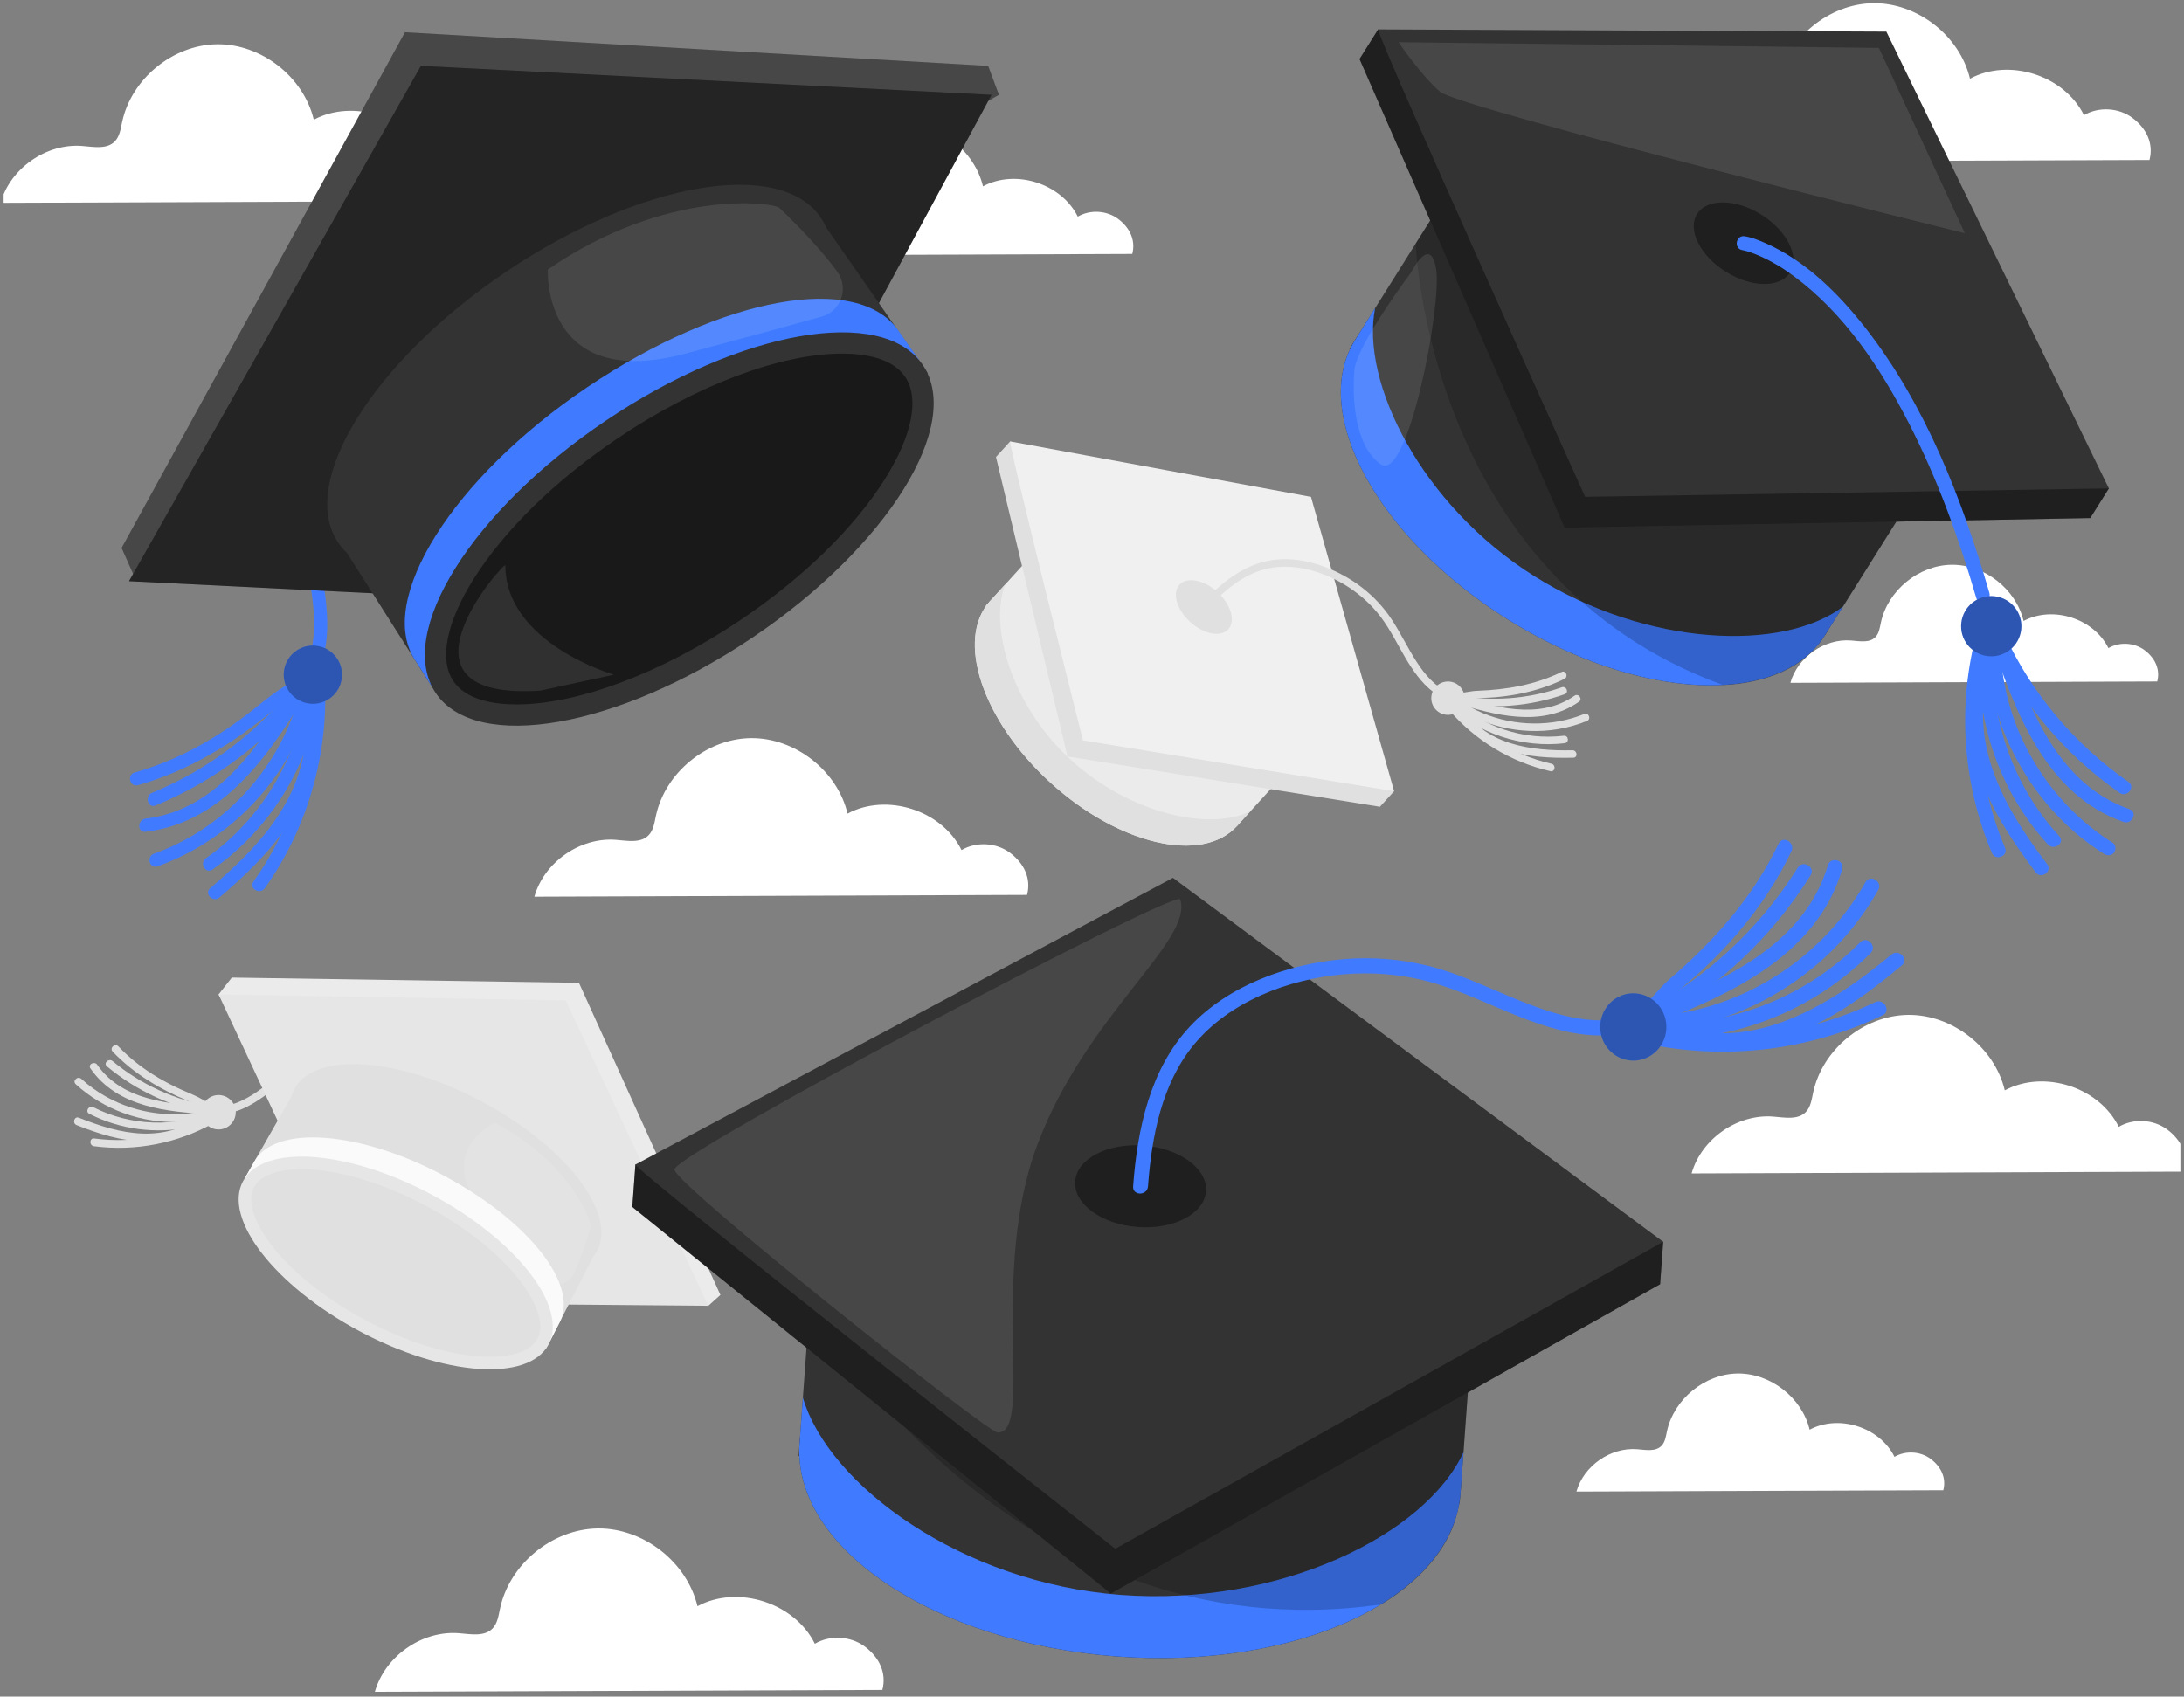 <svg width="100%" height="100%" viewBox="0 0 287 223" fill="none" xmlns="http://www.w3.org/2000/svg">
<rect x="0" y="0" width="287" height="223" fill="#808080" stroke="none"/>
<g clip-path="url(#clip0_1079_394)">
<path d="M280.249 15.511C278.442 14.146 275.806 13.991 273.852 15.136C271.258 9.894 264.03 7.581 258.876 10.343C257.531 4.695 251.967 0.354 246.161 0.424C240.356 0.494 234.898 4.967 233.689 10.646C233.497 11.548 233.37 12.537 232.724 13.196C231.676 14.267 229.926 13.908 228.431 13.791C223.73 13.424 218.999 16.725 217.721 21.264L282.464 21.028C283.031 18.836 282.055 16.876 280.248 15.511H280.249Z" fill="white"/>
<path d="M62.608 20.904C60.8 19.539 58.164 19.385 56.21 20.529C53.617 15.288 46.389 12.975 41.234 15.736C39.89 10.089 34.325 5.748 28.52 5.817C22.715 5.887 17.256 10.361 16.048 16.039C15.856 16.942 15.728 17.93 15.083 18.59C14.035 19.66 12.284 19.301 10.789 19.184C6.088 18.817 1.357 22.118 0.079 26.657L64.822 26.421C65.389 24.229 64.413 22.269 62.606 20.904L62.608 20.904Z" fill="white"/>
<path d="M281.833 85.469C280.488 84.452 278.525 84.337 277.07 85.189C275.139 81.287 269.758 79.564 265.919 81.62C264.917 77.415 260.774 74.183 256.452 74.234C252.129 74.287 248.065 77.618 247.165 81.846C247.022 82.518 246.928 83.254 246.447 83.745C245.666 84.542 244.362 84.275 243.25 84.187C239.749 83.914 236.227 86.372 235.275 89.752L283.483 89.576C283.905 87.944 283.178 86.484 281.833 85.468L281.833 85.469Z" fill="white"/>
<path d="M64.485 145.873C63.165 142.619 61.344 139.376 58.342 137.397C55.209 135.334 51.049 134.987 47.423 135.574C45.547 135.878 43.709 136.476 42.015 137.34C40.106 138.313 38.467 139.677 36.848 141.064C35.273 142.413 33.669 143.769 31.78 144.663C30.939 145.061 30.014 145.379 29.075 145.401C28.179 145.423 27.455 145.009 26.705 144.571C25.775 144.027 24.778 143.658 23.8 143.213C22.791 142.755 21.803 142.248 20.846 141.688C18.898 140.546 17.111 139.169 15.549 137.535C15.097 137.063 14.355 137.759 14.809 138.233C17.579 141.13 21.019 143.177 24.699 144.704C25.516 145.043 26.238 145.523 27.029 145.914C27.846 146.319 28.645 146.477 29.554 146.381C31.426 146.185 33.155 145.188 34.662 144.117C36.463 142.838 38.042 141.286 39.795 139.945C41.363 138.746 43.119 137.803 45.001 137.198C48.543 136.061 52.741 135.923 56.214 137.398C59.981 138.998 62.118 142.724 63.588 146.348C63.834 146.953 64.731 146.473 64.487 145.872L64.485 145.873Z" fill="#E0E0E0"/>
<path d="M26.626 147.042C27.093 148.2 28.41 148.758 29.567 148.291C30.724 147.824 31.283 146.507 30.816 145.35C30.349 144.193 29.032 143.634 27.875 144.101C26.718 144.568 26.158 145.885 26.626 147.042Z" fill="#E0E0E0"/>
<path d="M27.599 146.72C22.994 149.306 17.624 150.33 12.388 149.639C11.738 149.553 11.702 150.57 12.346 150.655C17.745 151.368 23.328 150.284 28.076 147.618C28.645 147.298 28.171 146.398 27.599 146.719V146.72Z" fill="#E0E0E0"/>
<path d="M28.11 146.083C23.083 148.231 17.131 148.023 12.265 145.531C11.688 145.235 11.145 146.096 11.73 146.396C15.765 148.463 20.468 149.082 24.906 148.152C26.169 147.887 27.4 147.489 28.586 146.982C29.188 146.725 28.709 145.827 28.11 146.083Z" fill="#E0E0E0"/>
<path d="M27.805 145.445C22.53 145.172 16.095 144.749 12.782 139.96C12.415 139.428 11.511 139.898 11.883 140.436C15.442 145.581 22.047 146.166 27.763 146.462C28.418 146.496 28.459 145.479 27.805 145.445Z" fill="#E0E0E0"/>
<path d="M27.557 145.825C23.024 147.081 18.051 146.446 13.948 144.154C12.776 143.499 11.681 142.717 10.691 141.81C10.212 141.371 9.467 142.065 9.951 142.508C13.626 145.873 18.635 147.673 23.612 147.466C25.021 147.407 26.418 147.194 27.777 146.818C28.406 146.643 28.188 145.65 27.557 145.825V145.825Z" fill="#E0E0E0"/>
<path d="M26.637 146.314C24.54 148.306 21.594 149.09 18.753 148.997C15.845 148.902 13.049 147.977 10.366 146.914C9.757 146.672 9.463 147.646 10.068 147.886C12.915 149.015 15.907 149.98 18.998 150.02C22.015 150.059 25.113 149.164 27.335 147.054C27.808 146.604 27.113 145.862 26.637 146.314L26.637 146.314Z" fill="#E0E0E0"/>
<path d="M27.796 145.416C23.04 144.629 18.497 142.551 14.791 139.468C14.294 139.055 13.547 139.747 14.051 140.166C17.983 143.435 22.709 145.597 27.754 146.433C28.399 146.54 28.434 145.522 27.796 145.416Z" fill="#E0E0E0"/>
<path d="M28.723 130.71L30.464 128.495L76.08 129.183L94.669 170.208L93.083 171.634L28.936 131.114" fill="#EBEBEB"/>
<path d="M28.723 130.711L74.353 131.495L93.083 171.634L47.66 171.247L28.723 130.711Z" fill="#E6E6E6"/>
<path d="M78.464 164.402C75.821 169.346 64.774 168.592 53.791 162.719C42.808 156.846 36.047 148.077 38.691 143.134C41.334 138.191 52.381 138.944 63.364 144.817C74.347 150.69 81.108 159.459 78.464 164.402Z" fill="#E0E0E0"/>
<path d="M39.466 142.073L32.17 154.87L71.692 177.369L78.834 163.489L39.466 142.073Z" fill="#E0E0E0"/>
<path d="M56.883 157.352C66.903 162.71 73.047 171.252 72.266 176.336C72.266 176.336 73.26 174.349 73.515 173.873C76.159 168.929 69.465 160.484 58.38 154.556C47.294 148.628 36.038 147.78 33.394 152.724C33.14 153.2 32.171 154.87 32.171 154.87C35.965 151.396 46.865 151.995 56.884 157.353L56.883 157.352Z" fill="#FAFAFA"/>
<path d="M72.074 176.739C74.717 171.795 67.873 162.982 56.787 157.054C45.701 151.125 34.571 150.327 31.927 155.271C29.284 160.214 36.128 169.028 47.214 174.956C58.3 180.884 69.43 181.682 72.074 176.739Z" fill="#E6E6E6"/>
<path d="M34.07 161.217C33.286 159.737 32.53 157.64 33.38 156.05C34.319 154.293 37.123 153.448 41.073 153.732C45.543 154.052 50.847 155.749 56.01 158.51C62.485 161.972 67.689 166.566 69.931 170.798C70.715 172.277 71.471 174.374 70.621 175.964C69.682 177.721 66.878 178.566 62.928 178.283C58.458 177.962 53.153 176.266 47.991 173.505C41.516 170.043 36.312 165.449 34.07 161.217V161.217Z" fill="#E0E0E0"/>
<path opacity="0.1" d="M77.632 161.221C77.83 160.676 74.944 152.755 65.009 147.581C65.009 147.581 56.387 151.6 64.248 160.071C68.022 164.138 70.338 166.597 71.725 168.055C72.811 169.195 74.692 168.886 75.377 167.468C76.676 164.779 77.632 161.221 77.632 161.221Z" fill="white"/>
<path d="M140.582 67.505L129.546 79.615C129.546 79.615 132 85.44 144.576 96.681C156.924 107.72 162.543 108.581 162.543 108.581L177.218 92.476L140.582 67.505H140.582Z" fill="#EBEBEB"/>
<path d="M162.542 108.582C167.113 103.566 163.554 92.882 154.595 84.716C145.635 76.551 134.666 73.998 130.096 79.013C125.526 84.029 129.084 94.713 138.044 102.878C147.003 111.043 157.972 113.597 162.542 108.582Z" fill="#EBEBEB"/>
<path d="M140.736 99.899C132.935 92.79 129.92 82.326 132.109 76.802L130.095 79.013C125.524 84.028 129.083 94.713 138.043 102.878C147.003 111.043 157.971 113.596 162.542 108.581C163.133 107.932 164.343 106.604 164.343 106.604C159.046 109.295 148.538 107.008 140.736 99.899Z" fill="#E0E0E0"/>
<path d="M132.746 58.018L130.88 60.065L140.28 99.429L181.336 106.044L183.2 103.998L132.746 58.018Z" fill="#E0E0E0"/>
<path d="M132.745 58.018C132.529 58.505 142.311 97.317 142.311 97.317L183.2 103.997L172.277 65.31L132.745 58.017V58.018Z" fill="#F0F0F0"/>
<path d="M161.408 82.712C160.419 83.797 158.18 83.367 156.406 81.751C154.633 80.135 153.996 77.945 154.986 76.859C155.975 75.774 158.214 76.204 159.988 77.82C161.762 79.436 162.397 81.626 161.408 82.712Z" fill="#E0E0E0"/>
<path d="M158.585 80.09C160.768 77.701 163.411 75.4 166.666 74.713C170.265 73.953 174.256 75.234 177.265 77.209C178.853 78.252 180.271 79.547 181.42 81.062C182.69 82.736 183.603 84.637 184.666 86.441C185.649 88.112 186.802 89.793 188.365 90.977C189.073 91.513 189.917 91.996 190.812 92.102C191.646 92.2 192.468 91.995 193.285 91.868C194.314 91.709 195.374 91.744 196.41 91.654C197.432 91.565 198.45 91.431 199.459 91.24C201.575 90.838 203.635 90.184 205.573 89.242C206.141 88.965 205.781 88.047 205.21 88.325C201.735 90.015 197.959 90.667 194.123 90.801C193.242 90.832 192.395 91.079 191.519 91.136C190.613 91.195 189.803 90.809 189.084 90.284C187.495 89.122 186.362 87.403 185.383 85.725C184.308 83.883 183.372 81.946 182.048 80.262C180.877 78.773 179.458 77.474 177.874 76.434C174.825 74.433 170.871 73.083 167.192 73.619C163.382 74.176 160.326 76.729 157.81 79.481C157.381 79.95 158.159 80.557 158.585 80.09L158.585 80.09Z" fill="#E0E0E0"/>
<path d="M191.896 93.247C191.08 94.141 189.695 94.206 188.801 93.391C187.906 92.576 187.841 91.19 188.657 90.296C189.472 89.401 190.858 89.337 191.752 90.152C192.646 90.967 192.71 92.353 191.896 93.247Z" fill="#E0E0E0"/>
<path d="M190.355 93.248C193.813 97.32 198.537 100.181 203.745 101.368C204.364 101.509 204.495 100.531 203.879 100.391C198.945 99.267 194.424 96.519 191.148 92.662C190.739 92.18 189.944 92.764 190.355 93.249L190.355 93.248Z" fill="#E0E0E0"/>
<path d="M190.197 92.592C194.269 96.454 200.049 98.351 205.618 97.689C206.249 97.614 206.131 96.635 205.5 96.71C200.169 97.344 194.699 95.508 190.806 91.816C190.347 91.38 189.74 92.158 190.198 92.591L190.197 92.592Z" fill="#E0E0E0"/>
<path d="M191.02 92.322C196.29 93.972 202.535 95.712 207.493 92.241C208.014 91.876 207.426 91.085 206.906 91.448C202.272 94.693 196.309 92.949 191.401 91.412C190.801 91.224 190.413 92.132 191.02 92.322H191.02Z" fill="#E0E0E0"/>
<path d="M190.888 92.629C194.811 95.462 199.852 96.621 204.626 95.858C205.969 95.644 207.288 95.277 208.547 94.764C209.136 94.525 208.773 93.608 208.185 93.847C203.953 95.567 199.089 95.494 194.879 93.742C193.68 93.244 192.549 92.613 191.497 91.853C190.984 91.482 190.373 92.257 190.889 92.629H190.888Z" fill="#E0E0E0"/>
<path d="M191.231 92.981C192.539 95.65 195.024 97.528 197.788 98.513C200.659 99.535 203.735 99.663 206.753 99.596C207.388 99.582 207.265 98.603 206.635 98.617C201.374 98.734 194.76 97.947 192.148 92.619C191.869 92.052 190.951 92.411 191.23 92.981H191.231Z" fill="#E0E0E0"/>
<path d="M191.161 92.333C195.971 93.263 200.99 92.88 205.611 91.254C206.211 91.042 205.845 90.126 205.248 90.337C200.781 91.91 195.943 92.255 191.295 91.356C190.672 91.235 190.539 92.213 191.161 92.333H191.161Z" fill="#E0E0E0"/>
<path d="M284.822 148.485C283.015 147.12 280.379 146.966 278.425 148.11C275.831 142.869 268.604 140.556 263.449 143.317C262.105 137.67 256.54 133.329 250.734 133.399C244.93 133.468 239.471 137.942 238.262 143.62C238.071 144.523 237.943 145.511 237.298 146.171C236.249 147.242 234.499 146.882 233.004 146.766C228.302 146.399 223.572 149.7 222.293 154.238L287.037 154.002C287.604 151.81 286.628 149.85 284.821 148.485L284.822 148.485Z" fill="white"/>
<path d="M132.75 112.109C130.943 110.744 128.307 110.589 126.353 111.734C123.76 106.493 116.532 104.179 111.377 106.941C110.033 101.293 104.468 96.953 98.663 97.022C92.858 97.092 87.399 101.565 86.191 107.244C85.999 108.146 85.871 109.135 85.226 109.794C84.178 110.865 82.427 110.506 80.933 110.389C76.231 110.022 71.501 113.323 70.222 117.862L134.965 117.626C135.533 115.434 134.557 113.474 132.75 112.109Z" fill="white"/>
<path d="M113.67 216.442C111.809 215.036 109.094 214.877 107.081 216.056C104.409 210.657 96.964 208.275 91.654 211.119C90.269 205.301 84.536 200.829 78.556 200.901C72.576 200.973 66.954 205.582 65.709 211.431C65.511 212.36 65.38 213.379 64.715 214.058C63.635 215.161 61.832 214.79 60.293 214.67C55.449 214.293 50.577 217.693 49.26 222.369L115.953 222.125C116.537 219.867 115.532 217.848 113.671 216.442L113.67 216.442Z" fill="white"/>
<path d="M253.719 191.767C252.374 190.751 250.411 190.636 248.956 191.488C247.025 187.586 241.643 185.863 237.805 187.919C236.804 183.714 232.661 180.482 228.338 180.534C224.016 180.586 219.951 183.917 219.052 188.145C218.909 188.817 218.814 189.553 218.333 190.044C217.552 190.841 216.249 190.574 215.137 190.487C211.636 190.214 208.113 192.672 207.161 196.052L255.369 195.876C255.791 194.244 255.064 192.784 253.719 191.768V191.767Z" fill="white"/>
<path d="M146.951 28.787C145.448 27.652 143.255 27.523 141.63 28.475C139.473 24.116 133.461 22.192 129.173 24.489C128.055 19.791 123.426 16.181 118.597 16.239C113.769 16.297 109.229 20.018 108.224 24.741C108.064 25.492 107.958 26.314 107.421 26.863C106.549 27.753 105.093 27.454 103.85 27.357C99.939 27.052 96.005 29.797 94.941 33.573L148.794 33.377C149.265 31.553 148.454 29.923 146.951 28.787Z" fill="white"/>
<path d="M107.348 158.372L104.953 191.36C104.953 191.36 115.915 197.557 149.312 199.74C182.105 201.884 191.928 196.249 191.928 196.249L195.113 152.378L107.348 158.372L107.348 158.372Z" fill="#333333"/>
<path d="M191.925 196.305C192.969 182.647 174.374 170.088 150.391 168.255C126.409 166.422 106.121 176.008 105.077 189.667C104.033 203.326 122.628 215.884 146.611 217.717C170.593 219.55 190.881 209.964 191.925 196.305Z" fill="#333333"/>
<path d="M147.261 209.635C126.378 208.064 108.858 195.202 105.509 183.699C105.509 183.699 105.201 187.952 105.072 189.719C104.08 203.381 122.719 215.919 146.704 217.722C170.688 219.525 190.936 209.912 191.928 196.249C192.056 194.482 192.319 190.865 192.319 190.865C187.345 201.742 168.144 211.205 147.261 209.635Z" fill="#407BFF"/>
<path opacity="0.2" d="M106.392 171.553C106.392 171.553 132.517 217.843 181.481 210.893C181.481 210.893 189.455 206.576 191.351 199.373L191.845 197.4L193.747 171.198L106.869 164.979L106.392 171.552V171.553Z" fill="black"/>
<path d="M83.499 153.069L83.094 158.643L145.972 209.458L218.155 168.799L218.56 163.224L83.499 153.069Z" fill="#333333"/>
<path opacity="0.4" d="M83.499 153.069L83.094 158.643L145.972 209.458L218.155 168.799L218.56 163.224L83.499 153.069Z" fill="black"/>
<path d="M83.499 153.069C83.759 154.112 146.559 203.57 146.559 203.57L218.561 163.224L154.134 115.384L83.499 153.069Z" fill="#333333"/>
<path opacity="0.4" d="M158.479 156.571C158.264 159.528 154.242 161.635 149.494 161.279C144.747 160.922 141.073 158.235 141.288 155.278C141.502 152.321 145.525 150.213 150.272 150.57C155.019 150.927 158.693 153.613 158.479 156.571Z" fill="black"/>
<path d="M150.861 155.924C151.344 149.408 152.652 142.462 156.891 137.312C161.578 131.618 169.375 128.68 176.491 128.069C180.248 127.746 184.046 128.036 187.696 129.01C191.727 130.086 195.482 131.966 199.349 133.508C202.93 134.936 206.79 136.17 210.679 136.104C212.44 136.074 214.348 135.788 215.876 134.84C217.297 133.957 218.328 132.607 219.449 131.387C220.859 129.852 222.557 128.588 224.064 127.151C225.55 125.736 226.976 124.254 228.315 122.694C231.126 119.419 233.541 115.814 235.411 111.901C235.96 110.753 234.273 109.743 233.722 110.896C230.367 117.912 225.272 123.653 219.449 128.649C218.113 129.794 217.092 131.242 215.794 132.424C214.451 133.647 212.716 134.044 210.95 134.105C207.045 134.241 203.174 132.922 199.59 131.476C195.656 129.89 191.824 127.98 187.694 126.956C184.043 126.05 180.236 125.754 176.491 126.078C169.283 126.7 161.456 129.482 156.372 134.919C151.105 140.551 149.461 148.415 148.905 155.924C148.81 157.202 150.767 157.196 150.861 155.924Z" fill="#407BFF"/>
<path d="M218.967 135.311C218.79 137.747 216.706 139.577 214.311 139.397C211.917 139.216 210.12 137.095 210.297 134.659C210.474 132.223 212.558 130.393 214.952 130.573C217.346 130.754 219.144 132.874 218.967 135.311Z" fill="#407BFF"/>
<path d="M216.563 137.231C226.948 139.389 237.825 138.047 247.408 133.44C248.546 132.893 247.554 131.176 246.421 131.721C237.342 136.085 226.919 137.355 217.083 135.311C215.854 135.055 215.329 136.974 216.563 137.231H216.563Z" fill="#407BFF"/>
<path d="M215.514 136.386C226.599 137.445 237.944 133.254 245.826 125.265C246.719 124.359 245.336 122.951 244.443 123.856C236.896 131.506 226.11 135.407 215.514 134.394C214.261 134.274 214.269 136.266 215.514 136.386Z" fill="#407BFF"/>
<path d="M216.467 134.932C226.714 130.985 238.592 125.966 242.08 114.274C242.446 113.046 240.559 112.52 240.194 113.745C236.933 124.676 225.491 129.336 215.947 133.012C214.781 133.462 215.287 135.387 216.468 134.932H216.467Z" fill="#407BFF"/>
<path d="M216.639 135.586C226.232 135.196 235.518 130.755 242.036 123.593C243.87 121.578 245.479 119.352 246.817 116.969C247.444 115.855 245.754 114.851 245.128 115.964C240.63 123.97 232.948 129.917 224.231 132.381C221.75 133.082 219.211 133.49 216.639 133.595C215.384 133.646 215.377 135.637 216.639 135.586V135.586Z" fill="#407BFF"/>
<path d="M217.604 135.716C222.915 138.324 229.092 138.211 234.613 136.331C240.347 134.377 245.304 130.746 249.933 126.878C250.907 126.064 249.515 124.662 248.55 125.469C240.483 132.212 229.195 139.205 218.592 133.997C217.463 133.443 216.469 135.159 217.604 135.716Z" fill="#407BFF"/>
<path d="M216.7 134.774C225.348 130.256 232.713 123.393 237.932 115.051C238.61 113.967 236.918 112.967 236.243 114.046C231.197 122.111 224.068 128.69 215.712 133.055C214.591 133.64 215.58 135.358 216.699 134.774H216.7Z" fill="#407BFF"/>
<path opacity="0.3" d="M218.967 135.311C218.79 137.747 216.706 139.577 214.311 139.397C211.917 139.216 210.12 137.095 210.297 134.659C210.474 132.223 212.558 130.393 214.952 130.573C217.346 130.754 219.144 132.874 218.967 135.311Z" fill="black"/>
<path opacity="0.1" d="M155.09 118.213C154.614 116.776 88.422 151.711 88.622 153.741C88.822 155.772 129.702 188.293 131.119 188.293C135.896 188.293 129.922 167.548 136.306 150.493C142.691 133.437 156.885 123.632 155.089 118.213H155.09Z" fill="white"/>
<path d="M191.823 22.802L177.343 45.847C177.343 45.847 183.067 54.65 206.936 69.33C230.374 83.745 239.813 83.499 239.813 83.499L259.07 52.851L191.823 22.802L191.823 22.802Z" fill="#333333"/>
<path d="M239.813 83.499C245.81 73.954 236.848 57.532 219.797 46.818C202.745 36.103 184.06 35.156 178.063 44.7C172.066 54.245 181.027 70.668 198.079 81.382C215.131 92.096 233.816 93.044 239.813 83.499Z" fill="#333333"/>
<path d="M201.607 75.72C186.761 66.392 178.753 50.171 180.706 40.495C180.706 40.495 178.84 43.467 178.064 44.701C172.067 54.246 181.028 70.668 198.08 81.383C215.132 92.097 233.816 93.045 239.814 83.5C240.589 82.266 242.177 79.739 242.177 79.739C234.307 85.697 216.455 85.049 201.608 75.72H201.607Z" fill="#407BFF"/>
<path opacity="0.2" d="M186.037 32.011C186.037 32.011 187.536 75.909 226.442 90.052C226.442 90.052 234.004 90.038 238.182 85.545L239.307 84.305L250.808 66L188.922 27.419L186.037 32.011Z" fill="black"/>
<path d="M181.104 3.864L178.657 7.759L205.607 69.355L274.679 68.092L277.126 64.197L181.104 3.864Z" fill="#333333"/>
<path opacity="0.4" d="M181.104 3.864L178.657 7.759L205.607 69.355L274.679 68.092L277.126 64.197L181.104 3.864Z" fill="black"/>
<path d="M181.105 3.864C180.895 4.725 208.308 65.304 208.308 65.304L277.126 64.197L247.886 4.157L181.105 3.864Z" fill="#333333"/>
<path opacity="0.4" d="M235.235 35.806C233.937 37.871 230.148 37.827 226.773 35.706C223.398 33.586 221.714 30.192 223.012 28.126C224.31 26.061 228.099 26.105 231.474 28.226C234.849 30.347 236.533 33.739 235.235 35.806Z" fill="black"/>
<path d="M228.977 32.879C229.151 32.907 229.323 32.955 229.493 32.998C229.581 33.02 229.667 33.047 229.753 33.072C229.361 32.961 229.783 33.083 229.892 33.12C230.168 33.212 230.441 33.314 230.712 33.423C231.486 33.734 232.237 34.101 232.966 34.506C233.961 35.058 234.667 35.519 235.676 36.261C242.316 41.144 247.106 48.347 250.825 55.587C254.585 62.909 257.399 70.693 259.697 78.585C260.03 79.728 261.754 79.053 261.422 77.915C257.858 65.675 253.063 53.224 245.13 43.091C241.615 38.602 237.266 34.258 231.961 31.941C231.112 31.569 230.191 31.197 229.268 31.052C228.092 30.868 227.798 32.695 228.976 32.879H228.977Z" fill="#407BFF"/>
<path d="M261.218 86.242C259.045 85.992 257.487 84.028 257.737 81.856C257.987 79.683 259.951 78.124 262.123 78.374C264.296 78.624 265.855 80.588 265.605 82.761C265.355 84.933 263.391 86.492 261.218 86.242Z" fill="#407BFF"/>
<path d="M259.525 84.109C257.235 93.38 258.037 103.321 261.759 112.114C262.222 113.208 263.95 112.544 263.484 111.443C259.877 102.922 259.133 93.382 261.352 84.401C261.638 83.245 259.809 82.959 259.525 84.109Z" fill="#407BFF"/>
<path d="M260.361 82.95C259.003 93.003 262.244 103.513 269.111 110.995C269.908 111.863 271.415 110.787 270.61 109.91C264.062 102.775 260.89 92.85 262.188 83.242C262.347 82.064 260.521 81.767 260.361 82.95V82.95Z" fill="#407BFF"/>
<path d="M261.655 84.114C264.773 93.489 268.837 104.469 279.063 108.04C280.18 108.43 280.954 106.748 279.83 106.356C270.071 102.947 266.349 92.369 263.381 83.443C263.005 82.313 261.279 82.984 261.655 84.114Z" fill="#407BFF"/>
<path d="M261.029 84.251C261.022 92.948 264.688 101.444 270.761 107.628C272.481 109.38 274.402 110.921 276.482 112.226C276.908 112.493 277.434 112.515 277.784 112.098C278.073 111.753 278.079 111.06 277.656 110.795C270.618 106.381 265.477 99.115 263.64 91.006C263.123 88.722 262.867 86.388 262.869 84.046C262.87 82.859 261.03 83.069 261.029 84.251Z" fill="#407BFF"/>
<path d="M260.814 85.083C258.262 89.867 258.254 95.575 259.762 100.687C261.283 105.846 264.306 110.421 267.516 114.673C268.234 115.624 269.734 114.54 269.015 113.588C265.993 109.586 263.169 105.341 261.642 100.523C260.124 95.732 260.095 90.357 262.499 85.851C263.061 84.799 261.373 84.038 260.814 85.084L260.814 85.083Z" fill="#407BFF"/>
<path d="M261.708 84.115C265.43 92.156 271.251 99.146 278.528 104.209C279.501 104.886 280.68 103.459 279.702 102.778C272.685 97.896 267.025 91.206 263.432 83.445C262.934 82.37 261.205 83.031 261.707 84.115H261.708Z" fill="#407BFF"/>
<path opacity="0.3" d="M261.218 86.242C259.045 85.992 257.487 84.028 257.737 81.856C257.987 79.683 259.951 78.124 262.123 78.374C264.296 78.624 265.855 80.588 265.605 82.761C265.355 84.933 263.391 86.492 261.218 86.242Z" fill="black"/>
<path opacity="0.1" d="M183.779 5.544L246.905 6.297L258.202 30.658C258.202 30.658 191.745 14.239 189.225 12.05C186.705 9.861 183.779 5.544 183.779 5.544Z" fill="white"/>
<path opacity="0.1" d="M185.431 35.805C185.431 35.805 178.202 45.462 177.969 48.699C177.737 51.935 177.832 58.392 181.406 61.008C184.98 63.624 189.472 40.218 188.733 35.442C187.993 30.666 185.43 35.805 185.43 35.805H185.431Z" fill="white"/>
<path d="M69.015 34.854C63.092 34.249 56.789 34.403 51.443 37.33C45.865 40.385 42.045 46.342 40.046 52.238C39.011 55.29 38.45 58.518 38.398 61.74C38.341 65.372 39.084 68.91 39.876 72.435C40.647 75.865 41.405 79.344 41.245 82.883C41.174 84.46 40.916 86.099 40.204 87.523C39.525 88.882 38.332 89.637 37.079 90.413C35.527 91.376 34.184 92.575 32.741 93.688C31.253 94.835 29.71 95.913 28.112 96.901C24.855 98.913 21.373 100.497 17.687 101.54C16.622 101.842 17.075 103.506 18.145 103.202C24.682 101.352 30.479 97.825 35.687 93.524C36.844 92.569 38.135 91.867 39.349 90.995C40.604 90.092 41.474 89.02 42.053 87.582C43.246 84.623 43.123 81.241 42.717 78.135C42.23 74.423 41.158 70.825 40.542 67.136C39.991 63.835 39.971 60.456 40.56 57.158C41.669 50.949 44.793 44.552 49.757 40.52C55.144 36.147 62.422 35.904 69.015 36.578C70.118 36.691 70.11 34.966 69.015 34.854H69.015Z" fill="#407BFF"/>
<path d="M40.718 92.492C42.822 92.71 44.705 91.181 44.923 89.077C45.141 86.973 43.612 85.09 41.508 84.872C39.404 84.654 37.521 86.182 37.303 88.287C37.085 90.391 38.614 92.273 40.718 92.492Z" fill="#407BFF"/>
<path d="M41.007 90.778C41.225 99.729 38.498 108.586 33.307 115.88C32.663 116.786 34.157 117.647 34.796 116.75C40.149 109.229 42.957 100.005 42.732 90.778C42.705 89.671 40.98 89.666 41.007 90.778Z" fill="#407BFF"/>
<path d="M40.461 89.508C39.688 98.743 34.652 107.494 27.058 112.803C26.155 113.435 27.015 114.93 27.927 114.292C34.226 109.888 38.888 103.334 41.015 95.948C41.621 93.847 42.002 91.688 42.184 89.508C42.277 88.403 40.552 88.409 40.461 89.508Z" fill="#407BFF"/>
<path d="M39.262 89.458C34.666 97.143 28.923 106.447 19.12 107.608C18.032 107.737 18.019 109.463 19.12 109.332C29.653 108.084 35.771 98.654 40.75 90.328C41.321 89.374 39.831 88.506 39.262 89.458Z" fill="#407BFF"/>
<path d="M39.635 90.133C37.919 97.918 33.02 104.864 26.332 109.19C24.421 110.426 22.379 111.445 20.235 112.209C19.198 112.578 19.645 114.245 20.694 113.871C28.65 111.037 35.323 104.963 38.962 97.343C39.992 95.186 40.783 92.925 41.297 90.591C41.535 89.51 39.874 89.048 39.635 90.133Z" fill="#407BFF"/>
<path d="M39.635 91.897C40.955 96.62 39.791 101.655 37.398 105.837C34.946 110.117 31.343 113.572 27.62 116.746C26.775 117.467 28 118.682 28.839 117.965C32.79 114.596 36.611 110.88 39.124 106.281C41.578 101.793 42.696 96.442 41.297 91.439C40.999 90.373 39.335 90.826 39.635 91.897Z" fill="#407BFF"/>
<path d="M39.212 89.449C34.258 95.948 27.539 101.104 19.98 104.21C18.968 104.625 19.411 106.294 20.438 105.872C28.457 102.577 35.446 97.213 40.701 90.319C41.374 89.437 39.877 88.578 39.212 89.449Z" fill="#407BFF"/>
<path opacity="0.3" d="M40.718 92.492C42.822 92.71 44.705 91.181 44.923 89.077C45.141 86.973 43.612 85.09 41.508 84.872C39.404 84.654 37.521 86.182 37.303 88.287C37.085 90.391 38.614 92.273 40.718 92.492Z" fill="black"/>
<path d="M17.918 76.39L15.981 72.022L53.216 4.24L129.855 8.661L131.267 12.463L18.692 76.39" fill="#333333"/>
<path opacity="0.1" d="M17.918 76.39L15.981 72.022L53.216 4.24L129.855 8.661L131.267 12.463L18.692 76.39" fill="white"/>
<path d="M16.951 76.39L55.309 8.661L130.3 12.463L93.669 80.196L16.951 76.39Z" fill="#333333"/>
<path opacity="0.3" d="M16.951 76.39L55.309 8.661L130.3 12.463L93.669 80.196L16.951 76.39Z" fill="black"/>
<path d="M85.761 64.244C103.276 52.453 113.172 36.504 107.866 28.621C102.559 20.737 84.058 23.905 66.543 35.696C49.028 47.486 39.132 63.435 44.439 71.319C49.746 79.202 68.247 76.034 85.761 64.244Z" fill="#333333"/>
<path d="M43.465 69.315L56.844 90.4L121.913 49.056L106.789 27.342L43.465 69.315Z" fill="#333333"/>
<path d="M80.177 55.352C96.154 44.597 113.825 42.171 120.821 47.378C120.821 47.378 118.634 44.31 118.123 43.551C112.816 35.668 94.854 38.991 77.175 50.892C59.496 62.793 49.294 78.98 54.601 86.864C55.112 87.623 56.845 90.4 56.845 90.4C54.653 81.96 64.201 66.108 80.178 55.352H80.177Z" fill="#407BFF"/>
<path d="M98.873 83.809C116.551 71.908 126.581 55.869 121.274 47.986C115.967 40.103 97.333 43.36 79.654 55.261C61.975 67.162 51.946 83.201 57.253 91.084C62.56 98.967 81.194 95.71 98.873 83.809Z" fill="#333333"/>
<path opacity="0.5" d="M67.857 92.592C65.019 92.592 61.278 92.059 59.57 89.523C57.684 86.722 58.644 81.851 62.203 76.16C66.23 69.719 72.982 63.12 81.214 57.578C91.539 50.628 102.551 46.478 110.669 46.478C113.507 46.478 117.249 47.011 118.956 49.546C120.842 52.348 119.882 57.219 116.324 62.91C112.296 69.351 105.544 75.95 97.312 81.492C86.987 88.442 75.976 92.592 67.857 92.592Z" fill="black"/>
<path opacity="0.1" d="M102.439 27.342C101.781 26.612 87.625 24.649 71.988 35.424C71.988 35.424 71.165 51.53 90.094 46.478C99.181 44.053 104.703 42.536 107.988 41.613C110.558 40.892 111.588 37.828 110.007 35.678C107.01 31.598 102.439 27.341 102.439 27.341L102.439 27.342Z" fill="white"/>
<path opacity="0.1" d="M66.407 74.303C66.407 73.674 49.833 92.147 71.022 90.778L80.673 88.681C80.673 88.681 66.407 84.583 66.407 74.303Z" fill="white"/>
</g>
<defs>
<clipPath id="clip0_1079_394">
<rect width="286.047" height="223" fill="white" transform="translate(0.477)"/>
</clipPath>
</defs>
</svg>
